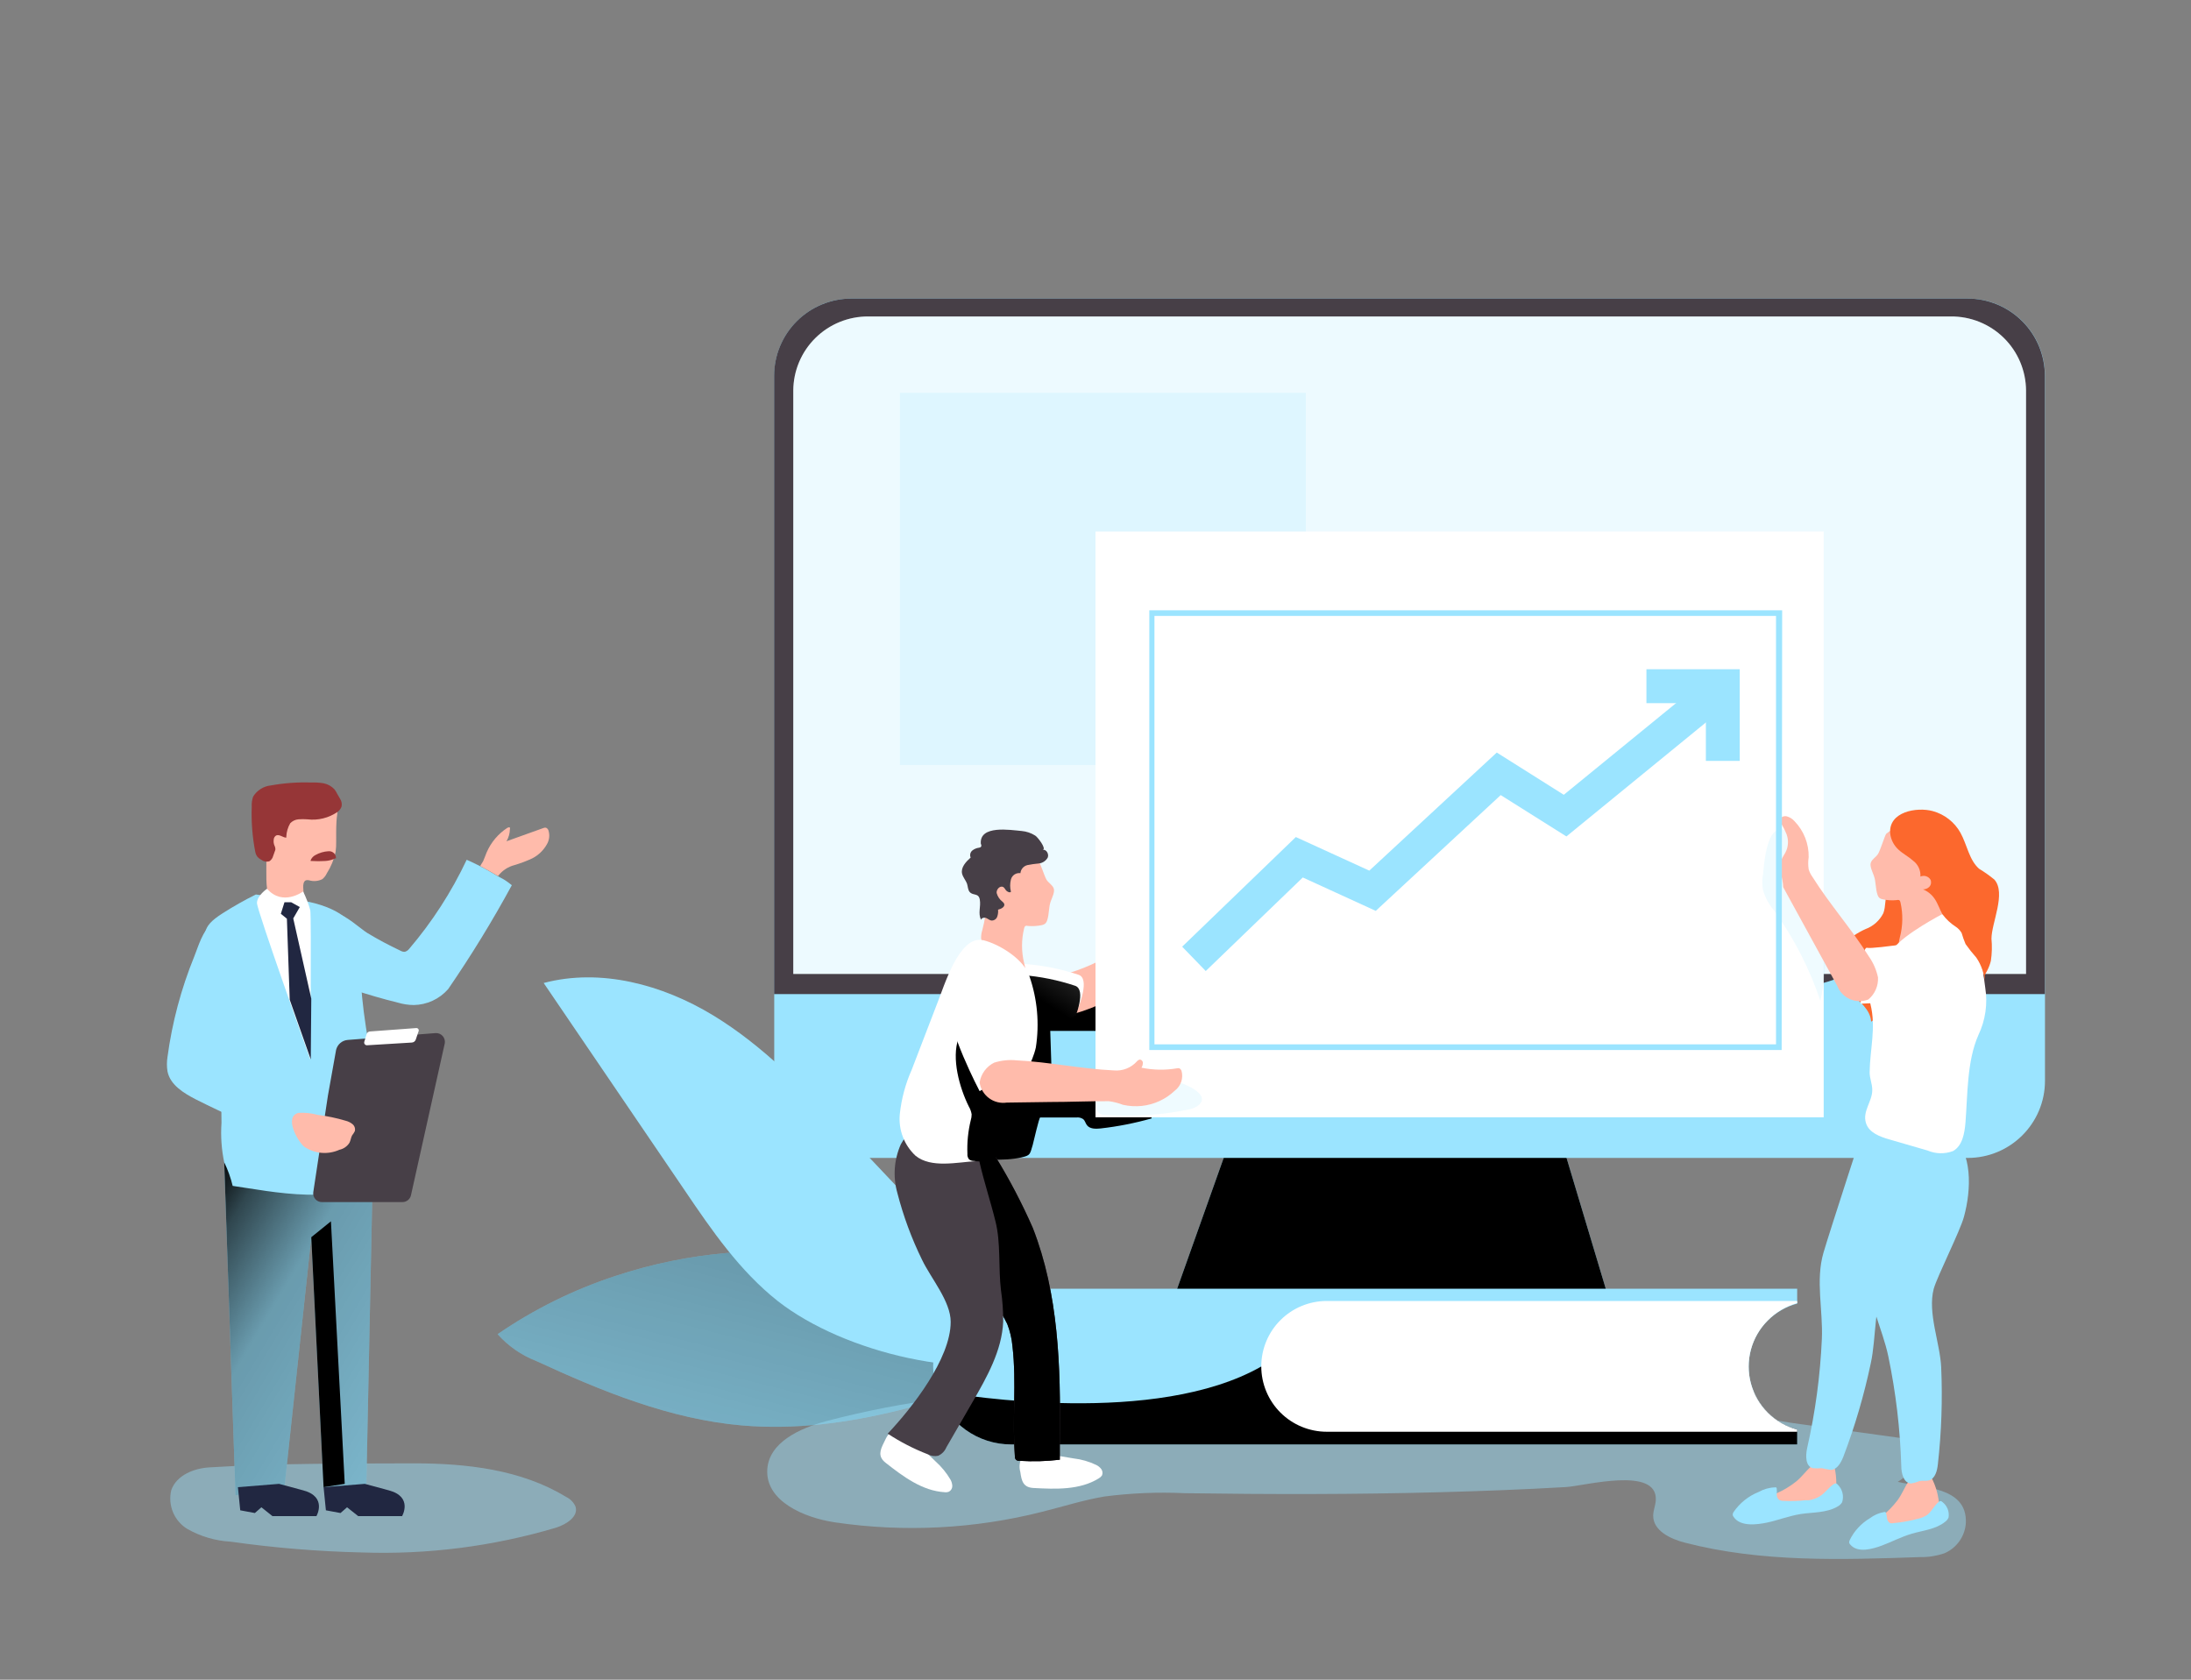 <?xml version="1.0" encoding="UTF-8"?> <svg xmlns="http://www.w3.org/2000/svg" width="450" height="345" viewBox="0 0 450 345" fill="none"><rect x="0" y="0" width="450" height="345" fill="#808080" stroke="none"/> <path d="M102.203 274.029C104.375 276.473 107.099 278.365 110.151 279.545C123.563 285.744 137.595 291.488 152.353 292.769C174.064 294.649 195.341 287.045 215.79 279.566C213.72 279.897 206.29 273.368 204.386 272.045C200.639 269.587 196.955 267.025 193.271 264.504C187.414 260.517 180.108 259.174 173.153 258.099C157.458 255.726 141.422 257.092 126.357 262.087C117.777 264.899 109.643 268.92 102.203 274.029Z" fill="#9BE4FF"></path> <path d="M102.203 274.029C104.375 276.473 107.099 278.365 110.151 279.545C123.563 285.744 137.595 291.488 152.353 292.769C174.064 294.649 195.341 287.045 215.79 279.566C213.72 279.897 206.29 273.368 204.386 272.045C200.639 269.587 196.955 267.025 193.271 264.504C187.414 260.517 180.108 259.174 173.153 258.099C157.458 255.726 141.422 257.092 126.357 262.087C117.777 264.899 109.643 268.92 102.203 274.029Z" fill="url(#paint0_linear)"></path> <path d="M173.567 232.479C165.288 223.698 156.782 214.793 146.413 208.512C136.043 202.231 123.377 198.802 111.662 201.901L140.638 244.504C146.226 252.769 151.918 261.033 159.742 267.231C173.443 277.934 198.901 283.884 215.728 278.74C213.12 270.785 202.73 263.306 196.955 257.211L173.567 232.479Z" fill="#9BE4FF"></path> <path d="M173.567 232.479C165.288 223.698 156.782 214.793 146.413 208.512C136.043 202.231 123.377 198.802 111.662 201.901L140.638 244.504C146.226 252.769 151.918 261.033 159.742 267.231C173.443 277.934 198.901 283.884 215.728 278.74C213.12 270.785 202.73 263.306 196.955 257.211L173.567 232.479Z" fill="url(#paint1_linear)"></path> <path opacity="0.44" d="M84.962 300.558C95.787 300.558 107.046 301.818 116.277 307.459C117.117 307.858 117.79 308.538 118.181 309.38C118.906 311.446 116.36 313.078 114.249 313.76C101.3 317.616 87.808 319.34 74.303 318.864C65.299 318.656 56.314 317.917 47.397 316.653C44.269 316.481 41.223 315.59 38.497 314.05C37.161 313.241 36.119 312.026 35.523 310.584C34.927 309.142 34.809 307.547 35.185 306.033C36.282 302.975 39.863 301.55 43.112 301.384C56.876 300.516 71.054 300.62 84.962 300.558Z" fill="#9BE4FF"></path> <path opacity="0.44" d="M367.977 292.252L389.895 295.289C390.949 295.337 391.967 295.681 392.834 296.281C393.408 296.89 393.767 297.67 393.857 298.502C393.946 299.333 393.762 300.171 393.331 300.888C392.42 302.297 391.204 303.484 389.771 304.36C394.966 305.599 404.011 305.331 403.762 312.727C403.691 314.092 403.235 315.409 402.448 316.527C401.661 317.645 400.574 318.52 399.313 319.05C397.741 319.584 396.088 319.843 394.428 319.814C378.222 320.372 361.768 320.93 346.079 316.86C343.078 316.095 339.539 314.401 339.539 311.322C339.539 310.227 340.015 309.256 340.077 308.099C340.429 301.095 325.444 305.207 321.594 305.434C313.026 305.93 304.457 306.26 295.888 306.488C278.378 306.963 260.868 306.942 243.379 306.694C237.851 306.434 232.31 306.662 226.821 307.376C222.516 308.099 218.336 309.442 214.113 310.496C200.2 314.029 185.722 314.773 171.518 312.686C165.082 311.736 157.175 308.285 157.589 301.798C157.941 296.24 164.274 293.347 169.676 291.901C177.662 289.794 185.78 288.22 193.975 287.19C208.475 285.588 223.059 284.864 237.646 285.021C269.334 284.773 301.021 284.752 332.729 284.731C343.389 284.649 357.421 290.785 367.977 292.252Z" fill="#9BE4FF"></path> <path d="M76.559 240.868L75.235 305.455H66.459L63.934 254.112L58.428 305.455L48.37 307.128L46.051 238.74L76.559 240.868Z" fill="#9BE4FF"></path> <path d="M76.559 240.868L75.235 305.455H66.459L63.934 254.112L58.428 305.455L48.37 307.128L46.051 238.74L76.559 240.868Z" fill="url(#paint2_linear)"></path> <path d="M105.121 181.818C101.137 189.155 96.77 196.279 92.041 203.161C91.156 204.17 90.069 204.982 88.849 205.544C87.63 206.107 86.305 206.407 84.962 206.426C83.861 206.414 82.767 206.247 81.713 205.93C78.588 205.165 75.504 204.256 72.399 203.244C72.139 203.145 71.889 203.02 71.654 202.872C69.584 201.364 69.129 197.211 68.674 194.814C68.425 193.492 67.204 188.244 69.46 187.851C70.598 187.645 74.324 190.95 75.379 191.591C77.591 192.927 79.871 194.147 82.21 195.248C82.489 195.421 82.813 195.507 83.141 195.496C83.494 195.396 83.806 195.186 84.031 194.897C88.768 189.346 92.742 183.19 95.849 176.591C96.76 176.983 97.65 177.417 98.54 177.872C99.781 178.519 101.003 179.208 102.203 179.938L102.576 180.145C103.59 180.64 104.314 181.157 105.121 181.818Z" fill="#9BE4FF"></path> <path d="M105.121 181.818C101.137 189.155 96.77 196.279 92.041 203.161C91.156 204.17 90.069 204.982 88.849 205.545C87.63 206.107 86.305 206.407 84.962 206.426C83.861 206.414 82.767 206.247 81.713 205.93C78.587 205.165 75.504 204.256 72.399 203.244C72.134 203.141 71.878 203.016 71.633 202.872C71.468 202.872 71.033 201.26 70.971 201.054C70.761 200.378 70.602 199.687 70.495 198.988C70.308 197.617 70.308 196.226 70.495 194.855C70.495 194.38 70.619 194.029 71.054 194.401C71.488 194.773 71.323 194.793 71.509 194.959C71.695 195.124 72.151 195.413 72.461 195.64C73.33 196.26 74.2 196.88 75.131 197.459C76.915 198.523 78.828 199.356 80.823 199.938C82.152 200.399 83.557 200.603 84.962 200.537C86.019 200.403 87.023 200 87.878 199.367C88.734 198.734 89.412 197.892 89.847 196.921C90.571 195.806 91.275 194.649 91.916 193.492C92.575 192.331 93.337 191.231 94.193 190.207C96.014 188.017 97.815 185.826 99.636 183.657C100.561 182.399 101.586 181.218 102.7 180.124C103.59 180.64 104.314 181.157 105.121 181.818Z" fill="url(#paint3_linear)"></path> <path d="M54.372 304.442V244.566L46.051 238.74L48.866 305.455L54.372 304.442Z" fill="url(#paint4_linear)"></path> <path d="M52.55 183.719C50.207 184.886 47.927 186.175 45.72 187.583C41.022 190.579 41.871 191.963 42.74 197.149C44.567 208.22 45.488 219.42 45.493 230.641C45.305 233.353 45.493 236.078 46.051 238.74C46.811 240.281 47.394 241.903 47.79 243.574C55.034 244.566 71.592 248.285 76.539 240.868C81.485 233.45 72.751 208.512 74.345 197.314C75.938 186.116 61.367 184.917 61.367 184.917L52.55 183.719Z" fill="#9BE4FF"></path> <path d="M67.349 225.041L69.025 215.661C69.152 215.106 69.453 214.606 69.885 214.234C70.317 213.862 70.857 213.638 71.426 213.595L89.474 212.19C89.742 212.175 90.01 212.219 90.258 212.32C90.506 212.422 90.729 212.577 90.909 212.775C91.09 212.973 91.224 213.209 91.301 213.465C91.379 213.721 91.398 213.992 91.358 214.256L84.403 245.517C84.311 245.908 84.089 246.258 83.774 246.509C83.459 246.76 83.068 246.898 82.665 246.901H66.107C65.849 246.901 65.593 246.846 65.358 246.737C65.124 246.629 64.915 246.471 64.748 246.275C64.58 246.078 64.458 245.847 64.389 245.599C64.32 245.35 64.306 245.089 64.348 244.835L67.349 225.041Z" fill="#473F47"></path> <path d="M62.526 235.537L49.404 244.38L47.334 241.632C46.069 237.08 45.477 232.368 45.575 227.645C45.886 220.599 45.575 223.12 45.575 223.12L64.037 234.773L62.526 235.537Z" fill="url(#paint5_linear)"></path> <path d="M69.046 172.789C69.067 173.535 69.026 174.282 68.922 175.021C68.58 176.567 67.971 178.043 67.121 179.38C66.907 179.846 66.588 180.255 66.19 180.579C65.348 180.997 64.378 181.078 63.479 180.806C63.268 180.754 63.048 180.754 62.837 180.806C62.32 181.012 62.258 181.715 62.278 182.273L62.423 184.835C62.486 185.188 62.428 185.552 62.258 185.868C62.069 186.066 61.834 186.215 61.575 186.302C60.623 186.616 59.603 186.664 58.625 186.442C57.648 186.22 56.75 185.736 56.028 185.041C55.669 184.712 55.375 184.32 55.158 183.884C54.994 183.453 54.889 183.001 54.848 182.541C54.537 180.083 54.848 177.603 54.62 175.124C54.285 173.075 54.222 170.991 54.434 168.926C54.634 167.831 55.101 166.801 55.794 165.929C56.487 165.057 57.385 164.369 58.408 163.926C60.531 163.261 62.815 163.312 64.907 164.07C65.931 164.355 66.94 164.693 67.928 165.083C68.415 165.219 68.834 165.527 69.108 165.95C69.501 166.736 69.108 167.872 69.108 168.719C69.025 170.124 69.046 171.488 69.046 172.789Z" fill="#FFBBAB"></path> <path d="M69.067 162.686C69.295 163.182 69.626 163.616 69.874 164.112C70.021 164.343 70.12 164.6 70.166 164.87C70.213 165.139 70.205 165.415 70.143 165.682C69.99 166.102 69.716 166.468 69.357 166.736C67.549 167.999 65.338 168.551 63.148 168.285C62.521 168.233 61.891 168.233 61.264 168.285C60.633 168.346 60.045 168.632 59.608 169.091C59.115 169.941 58.838 170.899 58.801 171.88C58.801 171.88 58.801 172.004 58.801 172.045C58.801 172.087 58.801 172.045 58.801 172.045C58.097 172.045 57.435 171.322 56.731 171.591C56.576 171.683 56.447 171.812 56.357 171.968C56.266 172.123 56.217 172.3 56.214 172.479C56.152 172.909 56.217 173.347 56.4 173.74C56.482 173.893 56.532 174.062 56.545 174.236C56.564 174.345 56.564 174.457 56.545 174.566L56.11 175.785C56.001 176.244 55.72 176.643 55.324 176.901C55.043 176.986 54.746 177.002 54.458 176.948C54.17 176.895 53.899 176.772 53.668 176.591C53.308 176.411 52.996 176.15 52.758 175.826C52.592 175.561 52.48 175.266 52.426 174.959C51.833 171.904 51.59 168.792 51.702 165.682C51.66 164.981 51.758 164.278 51.992 163.616C52.38 162.979 52.912 162.44 53.544 162.043C54.175 161.645 54.891 161.398 55.634 161.322C58.365 160.83 61.14 160.629 63.913 160.723C64.779 160.685 65.647 160.74 66.5 160.888C67.353 161.066 68.128 161.507 68.715 162.149" fill="#963637"></path> <path d="M64.782 175.62C64.343 175.844 63.998 176.218 63.81 176.674C63.81 176.674 63.81 176.798 63.81 176.839C63.81 176.88 63.81 176.839 63.955 176.839C64.899 176.901 65.846 176.901 66.79 176.839C67.509 176.799 68.213 176.617 68.86 176.302C68.907 176.316 68.957 176.316 69.005 176.302C69.016 176.254 69.016 176.205 69.005 176.157C68.994 175.969 68.946 175.784 68.863 175.615C68.779 175.446 68.663 175.295 68.52 175.171C68.377 175.048 68.211 174.955 68.031 174.897C67.851 174.839 67.661 174.818 67.473 174.835C66.528 174.888 65.608 175.157 64.782 175.62Z" fill="#963637"></path> <path d="M54.848 182.541C54.848 182.541 52.778 183.946 52.778 185.475C52.778 187.004 63.727 217.603 63.727 217.603C63.727 217.603 63.975 188.306 63.727 186.942C63.356 185.619 62.864 184.333 62.257 183.099C62.257 183.099 58.056 186.24 54.848 182.541Z" fill="white"></path> <path d="M58.428 185.31L57.683 187.686L58.925 188.698L59.505 205.331L63.83 217.603L63.934 205.124L60.229 188.636L61.574 186.302L59.794 185.31H58.428Z" fill="#212741"></path> <path d="M66.459 228.533C65.176 230.155 63.718 231.63 62.112 232.934L61.119 233.719C60.76 234.041 60.313 234.249 59.836 234.318C59.505 234.314 59.18 234.237 58.884 234.091C52.55 231.639 46.341 228.884 40.256 225.826C37.731 224.525 34.937 222.831 34.399 220.041C34.244 219.069 34.244 218.079 34.399 217.107C35.351 210.016 37.201 203.073 39.904 196.446C40.67 194.587 41.622 190.992 43.609 189.773H43.837L44.127 189.628C46.817 188.657 49.156 191.343 49.901 193.616C50.74 196.926 50.632 200.405 49.591 203.657C48.557 206.881 47.789 210.184 47.293 213.533C47.21 213.997 47.253 214.475 47.417 214.917C47.669 215.344 48.025 215.699 48.452 215.95L66.459 228.533Z" fill="#9BE4FF"></path> <path d="M66.459 305.455L66.935 310.207L69.936 310.765L71.281 309.587L73.579 311.405H82.582C82.582 311.405 84.879 307.459 79.891 306.116L74.924 304.773L66.459 305.455Z" fill="#212741"></path> <path d="M48.866 305.455L49.342 310.207L52.343 310.765L53.689 309.587L55.965 311.405H64.989C64.989 311.405 67.266 307.459 62.299 306.116L57.311 304.773L48.866 305.455Z" fill="#212741"></path> <path d="M63.934 254.112L67.97 250.847L70.805 304.773L66.459 305.455L63.934 254.112Z" fill="url(#paint6_linear)"></path> <path d="M62.195 232.934L61.202 233.719C60.843 234.041 60.396 234.249 59.919 234.318C59.588 234.314 59.263 234.237 58.967 234.091C52.633 231.639 46.424 228.884 40.339 225.826C37.814 224.525 35.02 222.831 34.482 220.041C34.326 219.069 34.326 218.079 34.482 217.107C35.434 210.016 37.283 203.073 39.987 196.446C40.753 194.587 41.705 190.992 43.692 189.773H43.92L44.209 189.628C45.468 189.61 46.701 189.984 47.736 190.699C48.772 191.414 49.557 192.433 49.984 193.616C49.984 193.616 40.401 213.202 40.815 216.157C41.229 219.112 61.347 228.698 61.347 228.698L62.195 232.934Z" fill="url(#paint7_linear)"></path> <path d="M70.971 230.186C71.494 230.31 71.982 230.55 72.399 230.888C72.607 231.06 72.762 231.287 72.847 231.543C72.931 231.799 72.941 232.073 72.875 232.335C72.721 232.643 72.533 232.934 72.316 233.203C72.068 233.657 72.026 234.236 71.778 234.711C71.547 235.078 71.245 235.395 70.89 235.643C70.534 235.891 70.132 236.066 69.708 236.157C68.543 236.682 67.262 236.897 65.989 236.781C64.716 236.665 63.495 236.222 62.444 235.496C61.036 234.277 58.304 229.298 61.326 228.574C62.651 228.497 63.979 228.636 65.258 228.988C67.193 229.227 69.103 229.628 70.971 230.186Z" fill="#FFBBAB"></path> <path d="M329.997 265.351H241.537L257.205 221.302H316.792L329.997 265.351Z" fill="#9BE4FF"></path> <path d="M329.997 265.351H241.537L257.205 221.302H316.792L329.997 265.351Z" fill="url(#paint8_linear)"></path> <path d="M404.135 61.322H174.892C166.124 61.322 159.017 68.417 159.017 77.169V221.983C159.017 230.736 166.124 237.831 174.892 237.831H404.135C412.902 237.831 420.01 230.736 420.01 221.983V77.169C420.01 68.417 412.902 61.322 404.135 61.322Z" fill="#9BE4FF"></path> <path d="M374.724 211.446C374.692 211.714 374.748 211.985 374.882 212.22C375.016 212.454 375.222 212.639 375.469 212.748C375.977 212.94 376.523 213.011 377.063 212.955H379.381C379.618 212.937 379.855 212.987 380.064 213.099C380.186 213.223 380.279 213.373 380.336 213.537C380.394 213.702 380.414 213.877 380.395 214.05L380.644 223.884C380.869 226.129 380.557 228.395 379.733 230.496C379.236 231.508 378.491 232.376 377.974 233.368C377.673 233.842 377.479 234.376 377.404 234.932C377.329 235.488 377.375 236.054 377.539 236.591C381.471 236.756 385.404 236.756 389.316 236.591C390.059 236.65 390.797 236.429 391.385 235.971C391.651 235.668 391.842 235.307 391.944 234.917C393.103 231.646 394.057 228.307 394.8 224.917C395.578 221.705 395.947 218.408 395.897 215.103C395.833 211.78 394.899 208.532 393.186 205.682C392.78 204.965 392.231 204.339 391.572 203.843C390.888 203.412 390.13 203.111 389.336 202.955C385.414 202.058 381.415 201.533 377.394 201.384C376.06 201.153 374.686 201.363 373.482 201.983C372.909 202.412 372.457 202.982 372.17 203.638C371.883 204.293 371.772 205.012 371.847 205.723C372.007 207.159 372.413 208.557 373.048 209.855" fill="url(#paint9_linear)"></path> <path d="M181.37 227.397C183.854 219.242 186.675 211.191 189.835 203.244C189.974 202.922 190.213 202.653 190.518 202.479C190.859 202.354 191.233 202.354 191.574 202.479L198.466 203.45C198.022 207.311 196.871 211.058 195.072 214.504C192.397 220.83 190.44 227.434 189.235 234.194C189.177 234.873 188.965 235.531 188.614 236.116C187.88 236.974 186.841 237.514 185.716 237.624C182.343 238.326 180.149 239.359 179.507 235.93C179.093 233.306 180.666 229.711 181.37 227.397Z" fill="url(#paint10_linear)"></path> <path d="M213.637 229.525H221.047C221.557 229.458 222.073 229.583 222.496 229.876C222.847 230.186 222.93 230.682 223.22 231.074C223.82 231.901 225.021 231.88 226.035 231.777C229.584 231.378 233.094 230.687 236.528 229.711L235.204 220.702C228.92 222.092 222.493 222.723 216.059 222.583L215.707 211.735H225.476C225.725 211.786 225.982 211.773 226.224 211.696C226.466 211.62 226.684 211.483 226.858 211.299C227.032 211.115 227.156 210.889 227.219 210.644C227.281 210.399 227.28 210.141 227.215 209.897C227.232 208.571 227.156 207.245 226.987 205.93C226.984 205.619 226.857 205.322 226.635 205.103C226.359 204.947 226.033 204.903 225.724 204.979C218.282 205.967 210.763 206.244 203.268 205.806C202.851 216.885 200.829 227.846 197.266 238.347C201.24 237.913 205.958 238.595 209.787 237.727C211.609 237.314 211.526 237.128 212.106 235.165C212.271 234.566 213.41 229.545 213.637 229.525Z" fill="url(#paint11_linear)"></path> <path d="M419.989 77.169V204.174H158.996V77.169C159.002 72.968 160.676 68.941 163.652 65.97C166.628 62.999 170.663 61.328 174.871 61.322H404.114C408.323 61.328 412.357 62.999 415.333 65.97C418.309 68.941 419.983 72.968 419.989 77.169Z" fill="#473F47"></path> <path d="M384.059 197.087C381.162 199.385 377.812 201.047 374.227 201.963C374.003 201.972 373.784 202.027 373.581 202.122C373.378 202.218 373.197 202.354 373.048 202.521C372.912 202.873 372.912 203.263 373.048 203.616C373.59 206.194 374.366 208.718 375.366 211.157C380.653 210.469 385.737 208.681 390.288 205.909C391.039 205.508 391.69 204.943 392.193 204.256C392.584 203.45 392.796 202.569 392.814 201.674C393 199.215 393.352 195.723 391.903 193.554C390.744 191.86 390.123 192.975 388.591 194.029L384.059 197.087Z" fill="#9BE4FF"></path> <path d="M385.921 196.674C383.027 198.976 379.676 200.638 376.09 201.55C375.861 201.556 375.635 201.611 375.428 201.711C375.221 201.811 375.038 201.953 374.89 202.128C374.754 202.473 374.754 202.857 374.89 203.202C375.425 205.78 376.194 208.305 377.187 210.744C382.481 210.055 387.571 208.268 392.13 205.496C392.88 205.101 393.525 204.534 394.014 203.843C394.428 203.045 394.641 202.159 394.635 201.26C394.821 198.822 395.194 195.31 393.724 193.161C392.586 191.467 391.944 192.562 390.413 193.616L385.921 196.674Z" fill="url(#paint12_linear)"></path> <path d="M416.119 80.207V200.041H162.929V80.207C162.94 78.199 163.347 76.213 164.126 74.362C164.906 72.511 166.043 70.832 167.473 69.42C168.903 68.007 170.598 66.89 172.46 66.132C174.323 65.374 176.316 64.989 178.328 65H400.658C402.674 64.981 404.675 65.359 406.544 66.114C408.414 66.869 410.116 67.985 411.552 69.397C412.989 70.81 414.132 72.493 414.915 74.347C415.699 76.202 416.108 78.194 416.119 80.207Z" fill="white"></path> <path opacity="0.18" d="M416.119 80.207V200.041H162.929V80.207C162.94 78.199 163.347 76.213 164.126 74.362C164.906 72.511 166.043 70.832 167.473 69.42C168.903 68.007 170.598 66.89 172.46 66.132C174.323 65.374 176.316 64.989 178.328 65H400.658C402.674 64.981 404.675 65.359 406.544 66.114C408.414 66.869 410.116 67.985 411.552 69.397C412.989 70.81 414.132 72.493 414.915 74.347C415.699 76.202 416.108 78.194 416.119 80.207Z" fill="#9BE4FF"></path> <path opacity="0.18" d="M268.195 80.682H184.827V157.128H268.195V80.682Z" fill="#9BE4FF"></path> <path d="M363.072 271.219C361.827 272.461 360.84 273.936 360.169 275.56C359.498 277.184 359.155 278.925 359.16 280.682C359.151 282.54 359.539 284.378 360.298 286.074C361.105 287.912 362.317 289.545 363.844 290.85C365.37 292.156 367.172 293.101 369.115 293.616V296.674H207.676C204.312 296.677 201.032 295.621 198.304 293.655C195.576 291.688 193.539 288.913 192.485 285.723C191.935 284.099 191.656 282.396 191.657 280.682C191.654 278.581 192.067 276.5 192.871 274.559C193.675 272.617 194.855 270.853 196.343 269.368C197.831 267.882 199.598 266.705 201.543 265.902C203.488 265.099 205.572 264.687 207.676 264.69H369.115V267.748C366.833 268.362 364.75 269.558 363.072 271.219Z" fill="#9BE4FF"></path> <path d="M369.115 293.616V296.674H207.676C204.312 296.677 201.032 295.621 198.304 293.655C195.576 291.688 193.539 288.913 192.485 285.723C198.694 286.797 237.418 292.975 259.026 280.682L360.236 286.074C361.05 287.919 362.271 289.556 363.809 290.862C365.347 292.168 367.161 293.109 369.115 293.616Z" fill="url(#paint13_linear)"></path> <path d="M212.23 305.62C216.804 305.868 221.709 306.074 225.621 303.678C225.9 303.528 226.141 303.316 226.325 303.058C226.417 302.848 226.454 302.619 226.432 302.391C226.41 302.163 226.331 301.945 226.2 301.756C225.925 301.385 225.562 301.087 225.145 300.888C223.679 300.183 222.105 299.729 220.488 299.546C218.418 299.194 216.535 298.864 214.548 298.657C213.265 298.533 211.091 298.017 210.057 299.05C209.741 299.529 209.533 300.071 209.447 300.638C209.361 301.205 209.4 301.784 209.56 302.335C209.808 304.194 210.16 305.496 212.23 305.62Z" fill="white"></path> <path d="M181.908 300.455C185.51 303.285 189.442 306.219 194.016 306.488C194.325 306.531 194.641 306.488 194.927 306.364C195.127 306.248 195.293 306.083 195.41 305.883C195.526 305.684 195.588 305.458 195.589 305.227C195.571 304.763 195.443 304.31 195.217 303.905C194.396 302.508 193.362 301.246 192.153 300.165C190.725 298.76 189.297 297.355 187.766 296.033C186.793 295.207 185.303 293.533 183.875 293.802C182.446 294.07 182.053 295.289 181.577 296.219C180.729 297.893 180.273 299.174 181.908 300.455Z" fill="white"></path> <path d="M363.072 271.219C361.408 272.883 360.212 274.955 359.605 277.227C358.998 279.498 359.001 281.89 359.614 284.16C360.226 286.43 361.427 288.499 363.095 290.159C364.763 291.819 366.839 293.011 369.115 293.616V294.07H272.5C268.932 294.07 265.51 292.655 262.987 290.137C260.465 287.618 259.047 284.202 259.047 280.641C259.047 277.079 260.465 273.663 262.987 271.144C265.51 268.626 268.932 267.211 272.5 267.211H369.115V267.645C366.822 268.288 364.738 269.521 363.072 271.219Z" fill="white"></path> <path d="M74.821 213.967L75.297 212.397C75.34 212.255 75.424 212.128 75.537 212.033C75.651 211.937 75.791 211.877 75.938 211.86L85.48 211.157C85.561 211.148 85.642 211.16 85.717 211.192C85.792 211.224 85.858 211.274 85.908 211.339C85.957 211.403 85.99 211.479 86.002 211.559C86.014 211.639 86.005 211.722 85.976 211.798L85.397 213.512C85.34 213.684 85.232 213.835 85.088 213.946C84.944 214.056 84.771 214.121 84.59 214.132L75.4 214.69C75.309 214.698 75.217 214.683 75.133 214.647C75.049 214.61 74.975 214.554 74.917 214.483C74.86 214.411 74.821 214.327 74.805 214.237C74.788 214.147 74.793 214.054 74.821 213.967Z" fill="white"></path> <path d="M112.324 173.409C111.631 174.647 110.587 175.653 109.323 176.302C108.139 176.854 106.914 177.317 105.66 177.686C104.392 178.017 103.262 178.74 102.431 179.752L102.286 179.938C101.086 179.222 99.864 178.533 98.623 177.872C98.788 177.541 99.099 177.149 99.223 176.901C99.492 176.302 99.699 175.682 99.947 175.083C100.845 172.999 102.344 171.23 104.252 170C104.397 170 104.583 169.814 104.728 170C104.749 170.045 104.759 170.095 104.759 170.145C104.759 170.195 104.749 170.244 104.728 170.289C104.713 171.169 104.47 172.03 104.025 172.789L111.517 170.103C111.702 170.008 111.911 169.972 112.117 170C112.237 170.047 112.346 170.119 112.435 170.212C112.524 170.305 112.592 170.416 112.635 170.537C112.79 171.011 112.842 171.511 112.789 172.006C112.735 172.502 112.577 172.98 112.324 173.409Z" fill="#FFBBAB"></path> <path d="M217.673 295.269V299.814C214.926 300.145 212.155 300.222 209.394 300.041C209.268 300.066 209.137 300.06 209.013 300.023C208.889 299.987 208.776 299.922 208.683 299.833C208.589 299.743 208.519 299.633 208.477 299.512C208.435 299.39 208.423 299.26 208.442 299.132C207.863 291.591 208.815 283.988 207.945 276.508C207.808 274.936 207.445 273.391 206.869 271.921C206.162 270.458 205.302 269.073 204.303 267.789C201.405 263.802 198.824 259.595 196.583 255.207C194.437 250.75 193.448 245.826 193.706 240.888C193.706 235.95 196.314 233.822 201.136 235.103C201.878 235.224 202.585 235.506 203.206 235.93C203.696 236.37 204.103 236.895 204.406 237.479C207.317 242.206 209.896 247.128 212.126 252.211C217.425 265.744 217.859 280.64 217.673 295.269Z" fill="#473F47"></path> <path d="M217.673 295.269V299.814C214.926 300.145 212.155 300.222 209.394 300.041C209.268 300.066 209.137 300.06 209.013 300.023C208.889 299.987 208.776 299.922 208.683 299.833C208.589 299.743 208.519 299.633 208.477 299.512C208.435 299.39 208.423 299.26 208.442 299.132C207.863 291.591 208.815 283.988 207.945 276.508C207.808 274.936 207.445 273.391 206.869 271.921C206.162 270.458 205.302 269.073 204.303 267.789C201.405 263.802 198.824 259.595 196.583 255.207C194.437 250.75 193.448 245.826 193.706 240.888C193.706 235.95 196.314 233.822 201.136 235.103C201.878 235.224 202.585 235.506 203.206 235.93C203.696 236.37 204.103 236.895 204.406 237.479C207.317 242.206 209.896 247.128 212.126 252.211C217.425 265.744 217.859 280.64 217.673 295.269Z" fill="url(#paint14_linear)"></path> <path d="M220.302 208.306C230.13 205.571 238.577 199.261 243.979 190.62C244.487 189.991 244.843 189.254 245.019 188.466C245.195 187.677 245.186 186.859 244.993 186.074C244.97 185.978 244.927 185.888 244.866 185.81C244.806 185.731 244.729 185.667 244.642 185.62C244.373 185.496 244.062 185.62 243.793 185.847L231.044 194.112C227.636 196.604 223.838 198.517 219.805 199.773C219.184 201.012 218.745 202.334 218.501 203.698C218.535 205.399 219.173 207.032 220.302 208.306Z" fill="#FFBBAB"></path> <path d="M374.558 109.174H225V229.483H374.558V109.174Z" fill="white"></path> <path opacity="0.16" d="M246.07 227.087C245.383 227.553 244.596 227.85 243.772 227.955C238.325 229.045 232.757 229.406 227.215 229.029C226.67 229.058 226.131 228.905 225.683 228.595C225.233 228.113 224.989 227.476 225 226.818C224.851 225.117 224.963 223.403 225.331 221.736C225.331 221.508 238.867 221.529 240.15 221.736C241.951 222.025 249.257 224.525 246.07 227.087Z" fill="#9BE4FF"></path> <path opacity="0.16" d="M362.099 179.566C361.902 180.645 361.902 181.751 362.099 182.831C362.543 184.35 363.305 185.759 364.334 186.963C368.433 192.647 371.65 198.916 373.876 205.558C374.704 201.893 375.018 198.131 374.807 194.38C374.845 193.065 374.748 191.75 374.517 190.455C374.015 188.67 373.321 186.945 372.447 185.31C371.241 182.664 370.331 179.892 369.736 177.045C369.322 174.979 368.618 170.021 365.472 170.351C362.761 170.785 362.306 177.562 362.099 179.566Z" fill="#9BE4FF"></path> <path d="M184.309 245.041C185.528 249.774 187.227 254.371 189.38 258.76C191.16 262.5 195.279 267.293 195.258 271.508C195.258 279.112 187.248 289.256 182.322 294.463C184.921 296.173 187.697 297.6 190.601 298.719C191.236 299.055 191.968 299.157 192.671 299.008C193.44 298.671 194.048 298.049 194.368 297.273L199.729 287.996C202.709 282.831 205.793 277.376 206.041 271.467C206.055 269.303 205.903 267.141 205.586 265C205.027 260.434 205.586 255.269 204.448 250.826C203.433 246.694 202.109 242.769 201.177 238.657C200.946 236.534 199.962 234.563 198.404 233.099C197.666 232.606 196.846 232.25 195.982 232.045C191.843 230.868 187.29 230.723 185.013 235.041C183.614 238.19 183.365 241.728 184.309 245.041Z" fill="#473F47"></path> <path d="M221.564 200.227C223.841 201.054 221.709 206.426 221.109 207.934C221.077 208.131 221.003 208.32 220.891 208.486C220.779 208.652 220.633 208.791 220.461 208.896C220.29 209 220.099 209.065 219.9 209.088C219.7 209.111 219.499 209.091 219.308 209.029C215.893 208.719 212.478 208.306 209.084 207.81C208.36 207.742 207.656 207.531 207.014 207.19C206.612 206.904 206.272 206.542 206.012 206.123C205.753 205.704 205.58 205.238 205.503 204.752C205.193 203.161 205.027 199.359 206.414 198.14C207.407 197.252 209.415 197.893 210.719 198.016C214.411 198.31 218.053 199.053 221.564 200.227Z" fill="white"></path> <path d="M220.84 202.479C223.116 203.306 220.985 208.678 220.364 210.186C220.267 210.573 220.04 210.916 219.722 211.157C219.366 211.321 218.967 211.364 218.584 211.281C215.148 210.971 211.754 210.558 208.359 210.083C207.6 210.011 206.862 209.794 206.186 209.442C205.787 209.156 205.449 208.793 205.193 208.374C204.937 207.956 204.768 207.49 204.696 207.004C204.365 205.413 204.22 201.612 205.607 200.393C206.6 199.525 208.587 200.145 209.912 200.269C213.631 200.558 217.301 201.3 220.84 202.479Z" fill="url(#paint15_linear)"></path> <path d="M214.92 180.661C215.334 181.343 216.141 181.736 216.411 182.459C216.68 183.182 216.121 184.277 215.79 185.165C215.355 186.405 215.5 187.81 215.065 189.05C214.984 189.322 214.826 189.566 214.61 189.752C214.41 189.887 214.185 189.979 213.948 190.021C213.022 190.21 212.074 190.266 211.133 190.186C210.959 190.123 210.768 190.123 210.595 190.186C210.454 190.307 210.365 190.477 210.346 190.661C209.767 193.016 209.767 195.476 210.346 197.831C210.553 198.595 210.781 199.545 210.201 200.103C209.997 200.285 209.746 200.406 209.477 200.455C208.56 200.538 207.638 200.373 206.807 199.977C205.976 199.58 205.269 198.967 204.758 198.203C203.674 196.939 202.743 195.552 201.985 194.07C201.756 193.665 201.596 193.225 201.509 192.769C201.488 192.173 201.572 191.579 201.757 191.012C202.273 189.06 202.585 187.058 202.688 185.041C202.578 182.466 202.892 179.891 203.62 177.417C203.908 176.578 204.46 175.853 205.193 175.351C206.057 174.947 207.019 174.796 207.966 174.917C209.859 174.785 211.73 175.392 213.182 176.612C213.658 177.169 214.424 179.752 214.92 180.661Z" fill="#FFBBAB"></path> <path d="M214.155 174.546C214.92 174.401 215.479 175.434 215.19 176.136C215 176.479 214.729 176.769 214.401 176.981C214.072 177.194 213.696 177.323 213.306 177.355C212.535 177.424 211.768 177.534 211.009 177.686C210.628 177.779 210.286 177.988 210.03 178.284C209.774 178.581 209.617 178.949 209.581 179.339C209.156 179.279 208.723 179.376 208.365 179.612C208.006 179.848 207.747 180.206 207.635 180.62C207.419 181.453 207.419 182.328 207.635 183.161C207.387 183.43 206.952 183.161 206.724 182.975C206.497 182.789 206.352 182.376 206.062 182.19C205.4 181.839 204.613 182.665 204.696 183.409C204.889 184.134 205.319 184.774 205.917 185.227C206.061 185.335 206.175 185.477 206.248 185.641C206.455 186.26 205.627 186.694 204.986 186.839C205.037 187.32 204.981 187.807 204.82 188.265C204.743 188.496 204.596 188.697 204.4 188.841C204.204 188.986 203.967 189.066 203.723 189.07C203.289 189.07 202.937 188.719 202.543 188.554C202.15 188.388 201.529 188.554 201.488 188.926C200.826 187.541 201.488 186.24 201.24 184.793C200.991 183.347 199.915 184.029 199.17 183.223C198.777 182.769 198.797 182.087 198.611 181.508C198.425 180.93 197.762 180.165 197.597 179.442C197.307 178.161 198.383 177.004 199.356 176.136C199.253 175.896 199.228 175.63 199.284 175.374C199.339 175.119 199.473 174.887 199.667 174.711C200.071 174.384 200.558 174.177 201.074 174.112C201.208 174.095 201.336 174.045 201.447 173.967C201.612 173.802 201.571 173.533 201.447 173.306C201.136 169.401 207.511 170.475 209.85 170.682C210.828 170.77 211.771 171.089 212.602 171.612C213.078 171.86 215.024 174.38 214.155 174.546Z" fill="#473F47"></path> <path d="M201.778 193.099H201.923C205.338 193.946 210.305 197.045 211.423 200.496C213.055 205.198 213.51 210.227 212.747 215.145C212.044 218.264 210.14 220.971 209.353 224.008C208.788 227.373 207.986 230.694 206.952 233.946C206.466 235.447 205.508 236.751 204.22 237.665C203.05 238.24 201.757 238.523 200.453 238.492C196.624 238.698 191.243 240 188.035 237.376C186.878 236.295 185.986 234.964 185.426 233.484C184.866 232.005 184.654 230.417 184.806 228.843C185.138 225.697 185.962 222.622 187.248 219.731L192.568 205.888C193.892 202.603 196.997 192.149 201.778 193.099Z" fill="white"></path> <path d="M198.983 227.273C199.276 227.769 199.473 228.316 199.563 228.884C199.562 229.298 199.499 229.709 199.377 230.103C198.828 232.354 198.598 234.669 198.694 236.983C198.67 237.19 198.69 237.399 198.75 237.598C198.811 237.797 198.911 237.982 199.045 238.14C199.345 238.359 199.71 238.469 200.08 238.45C201.409 238.677 202.775 238.541 204.034 238.058C205.397 237.223 206.423 235.936 206.931 234.422C208.619 230.212 209.908 225.854 210.781 221.405C211.004 220.691 211.074 219.937 210.988 219.194C210.838 218.637 210.578 218.116 210.222 217.662C209.867 217.208 209.423 216.829 208.918 216.55C207.987 215.909 206.848 215.455 206.041 214.773C204.282 213.409 202.978 210.971 200.577 210.64C199.744 210.575 198.914 210.803 198.233 211.287C197.552 211.771 197.063 212.478 196.852 213.285C195.403 217.417 197.038 223.347 198.983 227.273Z" fill="url(#paint16_linear)"></path> <path d="M204.758 203.202C204.758 203.202 209.622 216.364 210.595 217.335C211.568 218.306 201.198 224.112 201.198 224.112C201.198 224.112 194.451 211.322 194.782 205.764C195.113 200.207 200.867 197.975 204.758 203.202Z" fill="white"></path> <path d="M201.198 222.335C201.292 222.971 201.51 223.583 201.841 224.135C202.171 224.687 202.608 225.168 203.125 225.552C203.642 225.936 204.229 226.214 204.854 226.371C205.479 226.528 206.128 226.561 206.766 226.467L215.583 226.343C219.722 226.343 223.696 226.157 227.753 226.178C228.744 226.313 229.717 226.563 230.65 226.922C231.913 227.203 233.213 227.28 234.5 227.149C237.038 226.88 239.417 225.783 241.268 224.029C241.893 223.563 242.361 222.918 242.609 222.179C242.857 221.441 242.873 220.645 242.655 219.897C242.57 219.699 242.425 219.533 242.241 219.422C242.077 219.39 241.908 219.39 241.744 219.422C239.322 219.836 236.844 219.794 234.438 219.298C234.637 218.99 234.738 218.63 234.728 218.264C234.728 217.913 234.355 217.562 234.003 217.645C233.817 217.708 233.652 217.823 233.527 217.975C232.937 218.639 232.199 219.155 231.372 219.482C230.545 219.809 229.653 219.937 228.767 219.855C222.082 219.546 215.5 218.12 208.815 217.789C207.253 217.625 205.674 217.787 204.179 218.264C203.393 218.656 202.712 219.23 202.193 219.938C201.675 220.646 201.334 221.468 201.198 222.335Z" fill="#FFBBAB"></path> <path d="M383.148 190.827C381.509 191.561 380.01 192.575 378.718 193.822C378.053 194.434 377.525 195.179 377.168 196.009C376.811 196.838 376.634 197.734 376.649 198.636C377.04 200.793 378.248 202.717 380.022 204.008C381.885 205.641 384.162 207.355 384.307 209.855C385.652 208.864 386.873 207.789 388.239 206.756C390.772 205.291 393.424 204.04 396.166 203.017C398.936 201.974 401.255 200.001 402.727 197.438C403.404 195.78 403.796 194.02 403.886 192.231C404.152 190.315 404.2 188.374 404.031 186.446C403.846 184.507 402.998 182.691 401.63 181.302C399.534 179.696 397.062 178.651 394.448 178.265C392.976 178.33 391.553 178.814 390.347 179.66C389.14 180.505 388.201 181.677 387.639 183.037C387.101 184.484 387.349 186.136 386.811 187.562C386.049 189.075 384.74 190.242 383.148 190.827Z" fill="#FC682D"></path> <path d="M360.236 308.037C359.715 308.087 359.205 308.22 358.725 308.43C358.491 308.545 358.293 308.721 358.151 308.939C358.009 309.157 357.928 309.409 357.918 309.669C357.967 309.923 358.078 310.161 358.24 310.363C358.402 310.565 358.612 310.724 358.849 310.826C359.305 311.054 359.822 311.157 360.277 311.405C360.664 311.668 361.072 311.896 361.499 312.087C362.258 312.231 363.043 312.122 363.734 311.777C366.978 310.64 370.396 310.081 373.834 310.124C374.164 310.166 374.498 310.166 374.828 310.124C375.328 309.953 375.774 309.653 376.119 309.253C376.465 308.854 376.697 308.37 376.794 307.851C377.27 305.722 377.27 303.514 376.794 301.384C376.758 301.143 376.674 300.911 376.545 300.703C376.394 300.542 376.2 300.428 375.987 300.372C372.613 299.091 371.164 302.438 368.95 304.256C366.435 306.27 363.426 307.575 360.236 308.037Z" fill="#FFBBAB"></path> <path d="M371.475 308.14H370.812C369.294 308.306 367.764 308.347 366.238 308.264C365.949 308.267 365.664 308.196 365.41 308.058C365.248 307.926 365.119 307.759 365.032 307.569C364.946 307.379 364.905 307.171 364.914 306.963C364.955 306.551 364.955 306.135 364.914 305.723C364.893 305.638 364.85 305.559 364.789 305.496C364.715 305.475 364.636 305.475 364.562 305.496C363.392 305.529 362.247 305.848 361.229 306.426C359.132 307.259 357.33 308.698 356.055 310.558C355.942 310.715 355.877 310.902 355.869 311.095C355.878 311.263 355.943 311.423 356.055 311.55C357.421 313.616 360.836 313.161 362.927 312.727C365.017 312.293 367.48 311.343 369.84 310.971C372.199 310.599 375.221 310.764 377.456 309.401C377.823 309.203 378.13 308.91 378.346 308.554C378.549 307.923 378.571 307.248 378.41 306.606C378.249 305.963 377.912 305.379 377.435 304.917C377.362 304.807 377.252 304.727 377.125 304.69C376.956 304.669 376.786 304.713 376.649 304.814C375.593 305.475 374.89 306.632 373.813 307.293C373.104 307.741 372.306 308.03 371.475 308.14Z" fill="#9BE4FF"></path> <path d="M394.614 221.839C394.614 221.839 405.149 227.872 402.21 238.884C399.623 248.512 392.213 254.504 387.474 262.727C384.845 267.273 385.404 274.731 384.224 280.041C382.854 286.548 380.979 292.937 378.615 299.153C378.119 300.393 377.353 301.86 376.007 301.901C375.381 301.816 374.759 301.698 374.145 301.55C373.546 301.611 372.943 301.611 372.344 301.55C370.812 301.198 370.812 299.029 371.164 297.417C372.842 290.036 373.854 282.52 374.186 274.959C374.434 269.132 372.861 262.955 374.517 257.293C375.821 252.831 383.645 228.864 383.645 228.864L394.614 221.839Z" fill="#9BE4FF"></path> <path d="M394.614 221.839C394.614 221.839 405.149 227.872 402.21 238.884C399.623 248.512 392.213 254.504 387.474 262.727C384.845 267.273 385.404 274.731 384.224 280.041C382.854 286.548 380.979 292.937 378.615 299.153C378.119 300.393 377.353 301.86 376.007 301.901C375.381 301.816 374.759 301.698 374.145 301.55C373.546 301.611 372.943 301.611 372.344 301.55C370.812 301.198 370.812 299.029 371.164 297.417C372.842 290.036 373.854 282.52 374.186 274.959C374.434 269.132 372.861 262.955 374.517 257.293C375.821 252.831 383.645 228.864 383.645 228.864L394.614 221.839Z" fill="url(#paint17_linear)"></path> <path d="M382.465 313.864C381.97 314.032 381.508 314.284 381.099 314.607C380.894 314.772 380.741 314.992 380.656 315.241C380.572 315.49 380.56 315.757 380.623 316.012C380.73 316.247 380.894 316.451 381.1 316.606C381.306 316.761 381.547 316.862 381.802 316.901C382.299 317.004 382.817 316.901 383.313 317.107C383.767 317.26 384.231 317.384 384.7 317.479C385.465 317.418 386.19 317.114 386.77 316.612C389.629 314.698 392.803 313.299 396.146 312.479C396.473 312.411 396.792 312.307 397.098 312.169C397.501 311.867 397.823 311.468 398.033 311.01C398.242 310.552 398.334 310.048 398.298 309.545C398.217 307.379 397.644 305.26 396.622 303.347C396.541 303.119 396.406 302.913 396.228 302.748C396.041 302.634 395.827 302.57 395.608 302.562C392.006 302.169 391.468 305.785 389.771 308.079C387.877 310.604 385.36 312.598 382.465 313.864Z" fill="#FFBBAB"></path> <path d="M393.352 229.339C396.135 229.744 398.723 231 400.761 232.934C405.17 236.674 404.901 244.318 403.369 249.917C402.583 252.851 397.905 262.087 397.16 264.711C395.856 269.669 398.464 275.826 398.692 280.847C398.982 287.494 398.753 294.153 398.009 300.765C397.864 302.087 397.47 303.678 396.187 304.07C395.566 304.236 394.904 304.07 394.283 304.194C393.729 304.419 393.154 304.585 392.565 304.69C390.992 304.69 390.495 302.624 390.495 301.074C390.269 293.504 389.375 285.968 387.826 278.554C386.625 272.851 383.541 267.252 383.686 261.364L384.121 246.901C384.286 241.57 383.541 236.178 385.176 231.054C385.309 230.433 385.644 229.874 386.128 229.463C386.592 229.189 387.121 229.047 387.66 229.05C389.244 228.926 390.836 228.926 392.42 229.05L393.352 229.339Z" fill="#9BE4FF"></path> <path d="M385.735 175.372C385.342 176.033 384.514 176.426 384.245 177.169C383.976 177.913 384.555 178.988 384.866 179.876C385.321 181.116 385.176 182.521 385.611 183.76C385.684 184.032 385.835 184.276 386.046 184.463C386.244 184.597 386.471 184.682 386.708 184.711C387.638 184.921 388.596 184.976 389.543 184.876C389.719 184.823 389.906 184.823 390.081 184.876C390.219 184.999 390.307 185.168 390.33 185.351C390.869 187.716 390.826 190.176 390.206 192.521C390.019 193.285 389.792 194.236 390.371 194.793C390.576 194.975 390.826 195.096 391.096 195.145C392.013 195.217 392.934 195.045 393.763 194.646C394.592 194.246 395.3 193.634 395.815 192.872C396.889 191.605 397.813 190.218 398.567 188.74C398.796 188.334 398.956 187.895 399.043 187.438C399.083 186.835 398.999 186.23 398.795 185.661C398.294 183.713 397.989 181.72 397.884 179.711C397.999 177.127 397.677 174.543 396.932 172.066C396.649 171.23 396.105 170.505 395.38 170C394.508 169.597 393.54 169.447 392.586 169.566C390.698 169.423 388.83 170.032 387.391 171.26C387.018 171.88 386.232 174.525 385.735 175.372Z" fill="#FFBBAB"></path> <path d="M398.898 187.769C398.898 187.769 391.178 191.756 388.84 194.876C386.501 197.996 382.63 200.31 384.162 206.24C385.362 211.033 384.059 215.496 383.996 220.248C383.996 221.55 384.555 222.603 384.535 223.926C384.535 226.24 382.465 228.285 383.251 230.682C383.852 232.645 386.128 233.492 388.115 234.05L395.877 236.302C397.542 237.012 399.416 237.056 401.113 236.426C403.059 235.351 403.493 232.769 403.68 230.558C404.135 224.835 403.969 217.955 406.329 212.603C407.784 209.565 408.275 206.155 407.736 202.831C407.24 198.492 405.356 187.004 398.898 187.769Z" fill="white"></path> <path d="M388.219 171.219C388.374 172.491 388.984 173.665 389.936 174.525C390.847 175.372 392.006 175.95 392.917 176.777C393.422 177.152 393.825 177.647 394.089 178.217C394.352 178.787 394.469 179.414 394.428 180.041C394.792 179.877 395.203 179.852 395.584 179.97C395.965 180.088 396.29 180.341 396.498 180.682C396.602 180.914 396.638 181.172 396.602 181.425C396.565 181.677 396.457 181.914 396.291 182.107C396.12 182.292 395.912 182.437 395.679 182.534C395.447 182.63 395.197 182.675 394.945 182.665C395.922 183.059 396.758 183.735 397.346 184.607C398.008 185.578 398.34 186.674 398.94 187.769C399.691 188.791 400.624 189.666 401.693 190.351C402.189 190.677 402.601 191.116 402.893 191.632C403.112 192.406 403.382 193.166 403.7 193.905C404.385 194.876 405.124 195.807 405.915 196.694C406.965 198.244 407.567 200.053 407.653 201.921C407.602 201.365 407.602 200.805 407.653 200.248C407.84 199.917 408.026 199.587 408.191 199.256C408.496 198.651 408.732 198.013 408.895 197.355C409.123 195.851 409.164 194.324 409.019 192.81C409.019 189.566 412.083 183.45 409.62 180.661C408.633 179.85 407.588 179.111 406.494 178.45C404.425 176.653 404.011 173.492 402.645 171.033C402.04 169.951 401.225 169.001 400.248 168.239C399.27 167.476 398.15 166.916 396.953 166.591C393.662 165.702 387.825 166.715 388.219 171.219Z" fill="#FC682D"></path> <path d="M398.65 192.789C398.65 192.789 384.762 195.021 383.458 194.669C382.154 194.318 382.154 206.157 382.154 206.157C382.154 206.157 396.642 205.723 401.32 202.707C405.998 199.69 405.087 193.512 398.65 192.789Z" fill="white"></path> <path d="M383.727 205.289C383.125 205.526 382.483 205.642 381.836 205.63C381.189 205.618 380.551 205.478 379.958 205.219C379.366 204.96 378.831 204.586 378.383 204.119C377.936 203.653 377.586 203.102 377.352 202.5L366.238 182.211C366.238 180.434 365.224 178.492 365.783 176.818C366.072 176.012 366.652 175.351 366.942 174.566C367.315 173.531 367.315 172.399 366.942 171.364C366.535 170.361 366.021 169.405 365.41 168.512C365.523 168.208 365.742 167.954 366.027 167.798C366.313 167.643 366.645 167.595 366.962 167.665C367.589 167.835 368.151 168.188 368.577 168.678C369.522 169.656 370.265 170.812 370.762 172.077C371.259 173.343 371.501 174.694 371.474 176.054C371.35 176.882 371.35 177.725 371.474 178.554C371.648 179.117 371.914 179.648 372.261 180.124C375.821 185.785 380.291 190.806 383.851 196.467C384.751 197.755 385.385 199.209 385.714 200.744C385.761 201.604 385.606 202.463 385.261 203.252C384.916 204.041 384.391 204.739 383.727 205.289Z" fill="#FFBBAB"></path> <path d="M393.703 311.983L393.103 312.149C391.742 312.478 390.359 312.705 388.964 312.831C388.706 312.902 388.435 312.902 388.177 312.831C388.011 312.728 387.871 312.589 387.767 312.425C387.663 312.26 387.598 312.074 387.577 311.88C387.543 311.494 387.467 311.113 387.349 310.744C387.327 310.665 387.275 310.598 387.204 310.558C387.137 310.537 387.065 310.537 386.997 310.558C385.922 310.74 384.906 311.179 384.038 311.839C382.247 312.905 380.808 314.47 379.898 316.343C379.822 316.504 379.787 316.681 379.795 316.859C379.837 317.007 379.915 317.142 380.023 317.252C381.554 319.05 384.617 318.14 386.48 317.459C388.343 316.777 390.495 315.64 392.689 315C394.883 314.359 397.595 314.112 399.478 312.583C399.789 312.359 400.038 312.06 400.202 311.715C400.308 311.107 400.242 310.481 400.012 309.908C399.781 309.335 399.396 308.838 398.898 308.471C398.815 308.385 398.706 308.327 398.588 308.306C398.51 308.306 398.433 308.323 398.361 308.355C398.29 308.387 398.226 308.434 398.174 308.492C397.263 309.236 396.767 310.372 395.877 311.116C395.224 311.56 394.483 311.856 393.703 311.983Z" fill="#9BE4FF"></path> <path d="M365.928 215.661H236.052V125.351H366.031L365.928 215.661ZM237.108 214.504H364.769V126.508H237.108V214.504Z" fill="#9BE4FF"></path> <path d="M247.643 199.442L242.8 194.442L266.146 171.922L281.234 178.822L307.416 154.566L321.18 163.244L348.004 141.343L352.412 146.715L321.718 171.798L308.224 163.306L282.559 187.087L267.574 180.227L247.643 199.442Z" fill="#9BE4FF"></path> <path d="M357.318 156.281H350.363V144.422H338.152V137.459H357.318V156.281Z" fill="#9BE4FF"></path> <defs> <linearGradient id="paint0_linear" x1="173.507" y1="219.933" x2="131.255" y2="385.84" gradientUnits="userSpaceOnUse"> <stop offset="0.01"></stop> <stop offset="0.13" stop-opacity="0.69"></stop> <stop offset="0.25" stop-opacity="0.32"></stop> <stop offset="1" stop-opacity="0"></stop> </linearGradient> <linearGradient id="paint1_linear" x1="16361.5" y1="11047.7" x2="6659.5" y2="14201.3" gradientUnits="userSpaceOnUse"> <stop offset="0.01"></stop> <stop offset="0.13" stop-opacity="0.69"></stop> <stop offset="0.25" stop-opacity="0.32"></stop> <stop offset="1" stop-opacity="0"></stop> </linearGradient> <linearGradient id="paint2_linear" x1="32.578" y1="256.26" x2="140.601" y2="320.6" gradientUnits="userSpaceOnUse"> <stop offset="0.01"></stop> <stop offset="0.08" stop-opacity="0.69"></stop> <stop offset="0.21" stop-opacity="0.32"></stop> <stop offset="1" stop-opacity="0"></stop> </linearGradient> <linearGradient id="paint3_linear" x1="3088.46" y1="4027.53" x2="2838.98" y2="2497.96" gradientUnits="userSpaceOnUse"> <stop offset="0.01"></stop> <stop offset="0.08" stop-opacity="0.69"></stop> <stop offset="0.21" stop-opacity="0.32"></stop> <stop offset="1" stop-opacity="0"></stop> </linearGradient> <linearGradient id="paint4_linear" x1="5438.02" y1="10267.3" x2="5039.64" y2="10309.9" gradientUnits="userSpaceOnUse"> <stop offset="0.01"></stop> <stop offset="0.08" stop-opacity="0.69"></stop> <stop offset="0.21" stop-opacity="0.32"></stop> <stop offset="1" stop-opacity="0"></stop> </linearGradient> <linearGradient id="paint5_linear" x1="10694.4" y1="3149.63" x2="10447.9" y2="3597.48" gradientUnits="userSpaceOnUse"> <stop offset="0.01"></stop> <stop offset="0.08" stop-opacity="0.69"></stop> <stop offset="0.21" stop-opacity="0.32"></stop> <stop offset="1" stop-opacity="0"></stop> </linearGradient> <linearGradient id="paint6_linear" x1="4448.97" y1="9108.72" x2="4587.83" y2="9112.65" gradientUnits="userSpaceOnUse"> <stop offset="0.01"></stop> <stop offset="0.08" stop-opacity="0.69"></stop> <stop offset="0.21" stop-opacity="0.32"></stop> <stop offset="1" stop-opacity="0"></stop> </linearGradient> <linearGradient id="paint7_linear" x1="16988.5" y1="5720.56" x2="15765.7" y2="6126.76" gradientUnits="userSpaceOnUse"> <stop offset="0.01"></stop> <stop offset="0.08" stop-opacity="0.69"></stop> <stop offset="0.21" stop-opacity="0.32"></stop> <stop offset="1" stop-opacity="0"></stop> </linearGradient> <linearGradient id="paint8_linear" x1="12282.7" y1="4718.32" x2="12364" y2="6918.4" gradientUnits="userSpaceOnUse"> <stop offset="0.01"></stop> <stop offset="0.08" stop-opacity="0.69"></stop> <stop offset="0.21" stop-opacity="0.32"></stop> <stop offset="1" stop-opacity="0"></stop> </linearGradient> <linearGradient id="paint9_linear" x1="6185.3" y1="4772.52" x2="4828.42" y2="5082.38" gradientUnits="userSpaceOnUse"> <stop offset="0.01"></stop> <stop offset="0.08" stop-opacity="0.69"></stop> <stop offset="0.21" stop-opacity="0.32"></stop> <stop offset="1" stop-opacity="0"></stop> </linearGradient> <linearGradient id="paint10_linear" x1="2889.08" y1="5138.45" x2="2299.18" y2="5098.31" gradientUnits="userSpaceOnUse"> <stop offset="0.01"></stop> <stop offset="0.08" stop-opacity="0.69"></stop> <stop offset="0.21" stop-opacity="0.32"></stop> <stop offset="1" stop-opacity="0"></stop> </linearGradient> <linearGradient id="paint11_linear" x1="4665.76" y1="4901.93" x2="7494.95" y2="4325.49" gradientUnits="userSpaceOnUse"> <stop offset="0.01"></stop> <stop offset="0.08" stop-opacity="0.69"></stop> <stop offset="0.21" stop-opacity="0.32"></stop> <stop offset="1" stop-opacity="0"></stop> </linearGradient> <linearGradient id="paint12_linear" x1="5011.25" y1="2563.81" x2="4472.6" y2="2392.14" gradientUnits="userSpaceOnUse"> <stop offset="0.01"></stop> <stop offset="0.08" stop-opacity="0.69"></stop> <stop offset="0.21" stop-opacity="0.32"></stop> <stop offset="1" stop-opacity="0"></stop> </linearGradient> <linearGradient id="paint13_linear" x1="29862.9" y1="2091.58" x2="29892.1" y2="4803.9" gradientUnits="userSpaceOnUse"> <stop offset="0.01"></stop> <stop offset="0.08" stop-opacity="0.69"></stop> <stop offset="0.21" stop-opacity="0.32"></stop> <stop offset="1" stop-opacity="0"></stop> </linearGradient> <linearGradient id="paint14_linear" x1="3386.54" y1="10678.2" x2="4022.86" y2="10631.2" gradientUnits="userSpaceOnUse"> <stop offset="0.01"></stop> <stop offset="0.08" stop-opacity="0.69"></stop> <stop offset="0.21" stop-opacity="0.32"></stop> <stop offset="1" stop-opacity="0"></stop> </linearGradient> <linearGradient id="paint15_linear" x1="2595.88" y1="1713.56" x2="2730.75" y2="1500.1" gradientUnits="userSpaceOnUse"> <stop offset="0.01"></stop> <stop offset="0.08" stop-opacity="0.69"></stop> <stop offset="0.21" stop-opacity="0.32"></stop> <stop offset="1" stop-opacity="0"></stop> </linearGradient> <linearGradient id="paint16_linear" x1="2063.83" y1="4085.33" x2="2494.81" y2="4058.67" gradientUnits="userSpaceOnUse"> <stop offset="0.01"></stop> <stop offset="0.08" stop-opacity="0.69"></stop> <stop offset="0.21" stop-opacity="0.32"></stop> <stop offset="1" stop-opacity="0"></stop> </linearGradient> <linearGradient id="paint17_linear" x1="8600.51" y1="12931.7" x2="4772.87" y2="12798.3" gradientUnits="userSpaceOnUse"> <stop offset="0.01"></stop> <stop offset="0.08" stop-opacity="0.69"></stop> <stop offset="0.21" stop-opacity="0.32"></stop> <stop offset="1" stop-opacity="0"></stop> </linearGradient> </defs> </svg> 